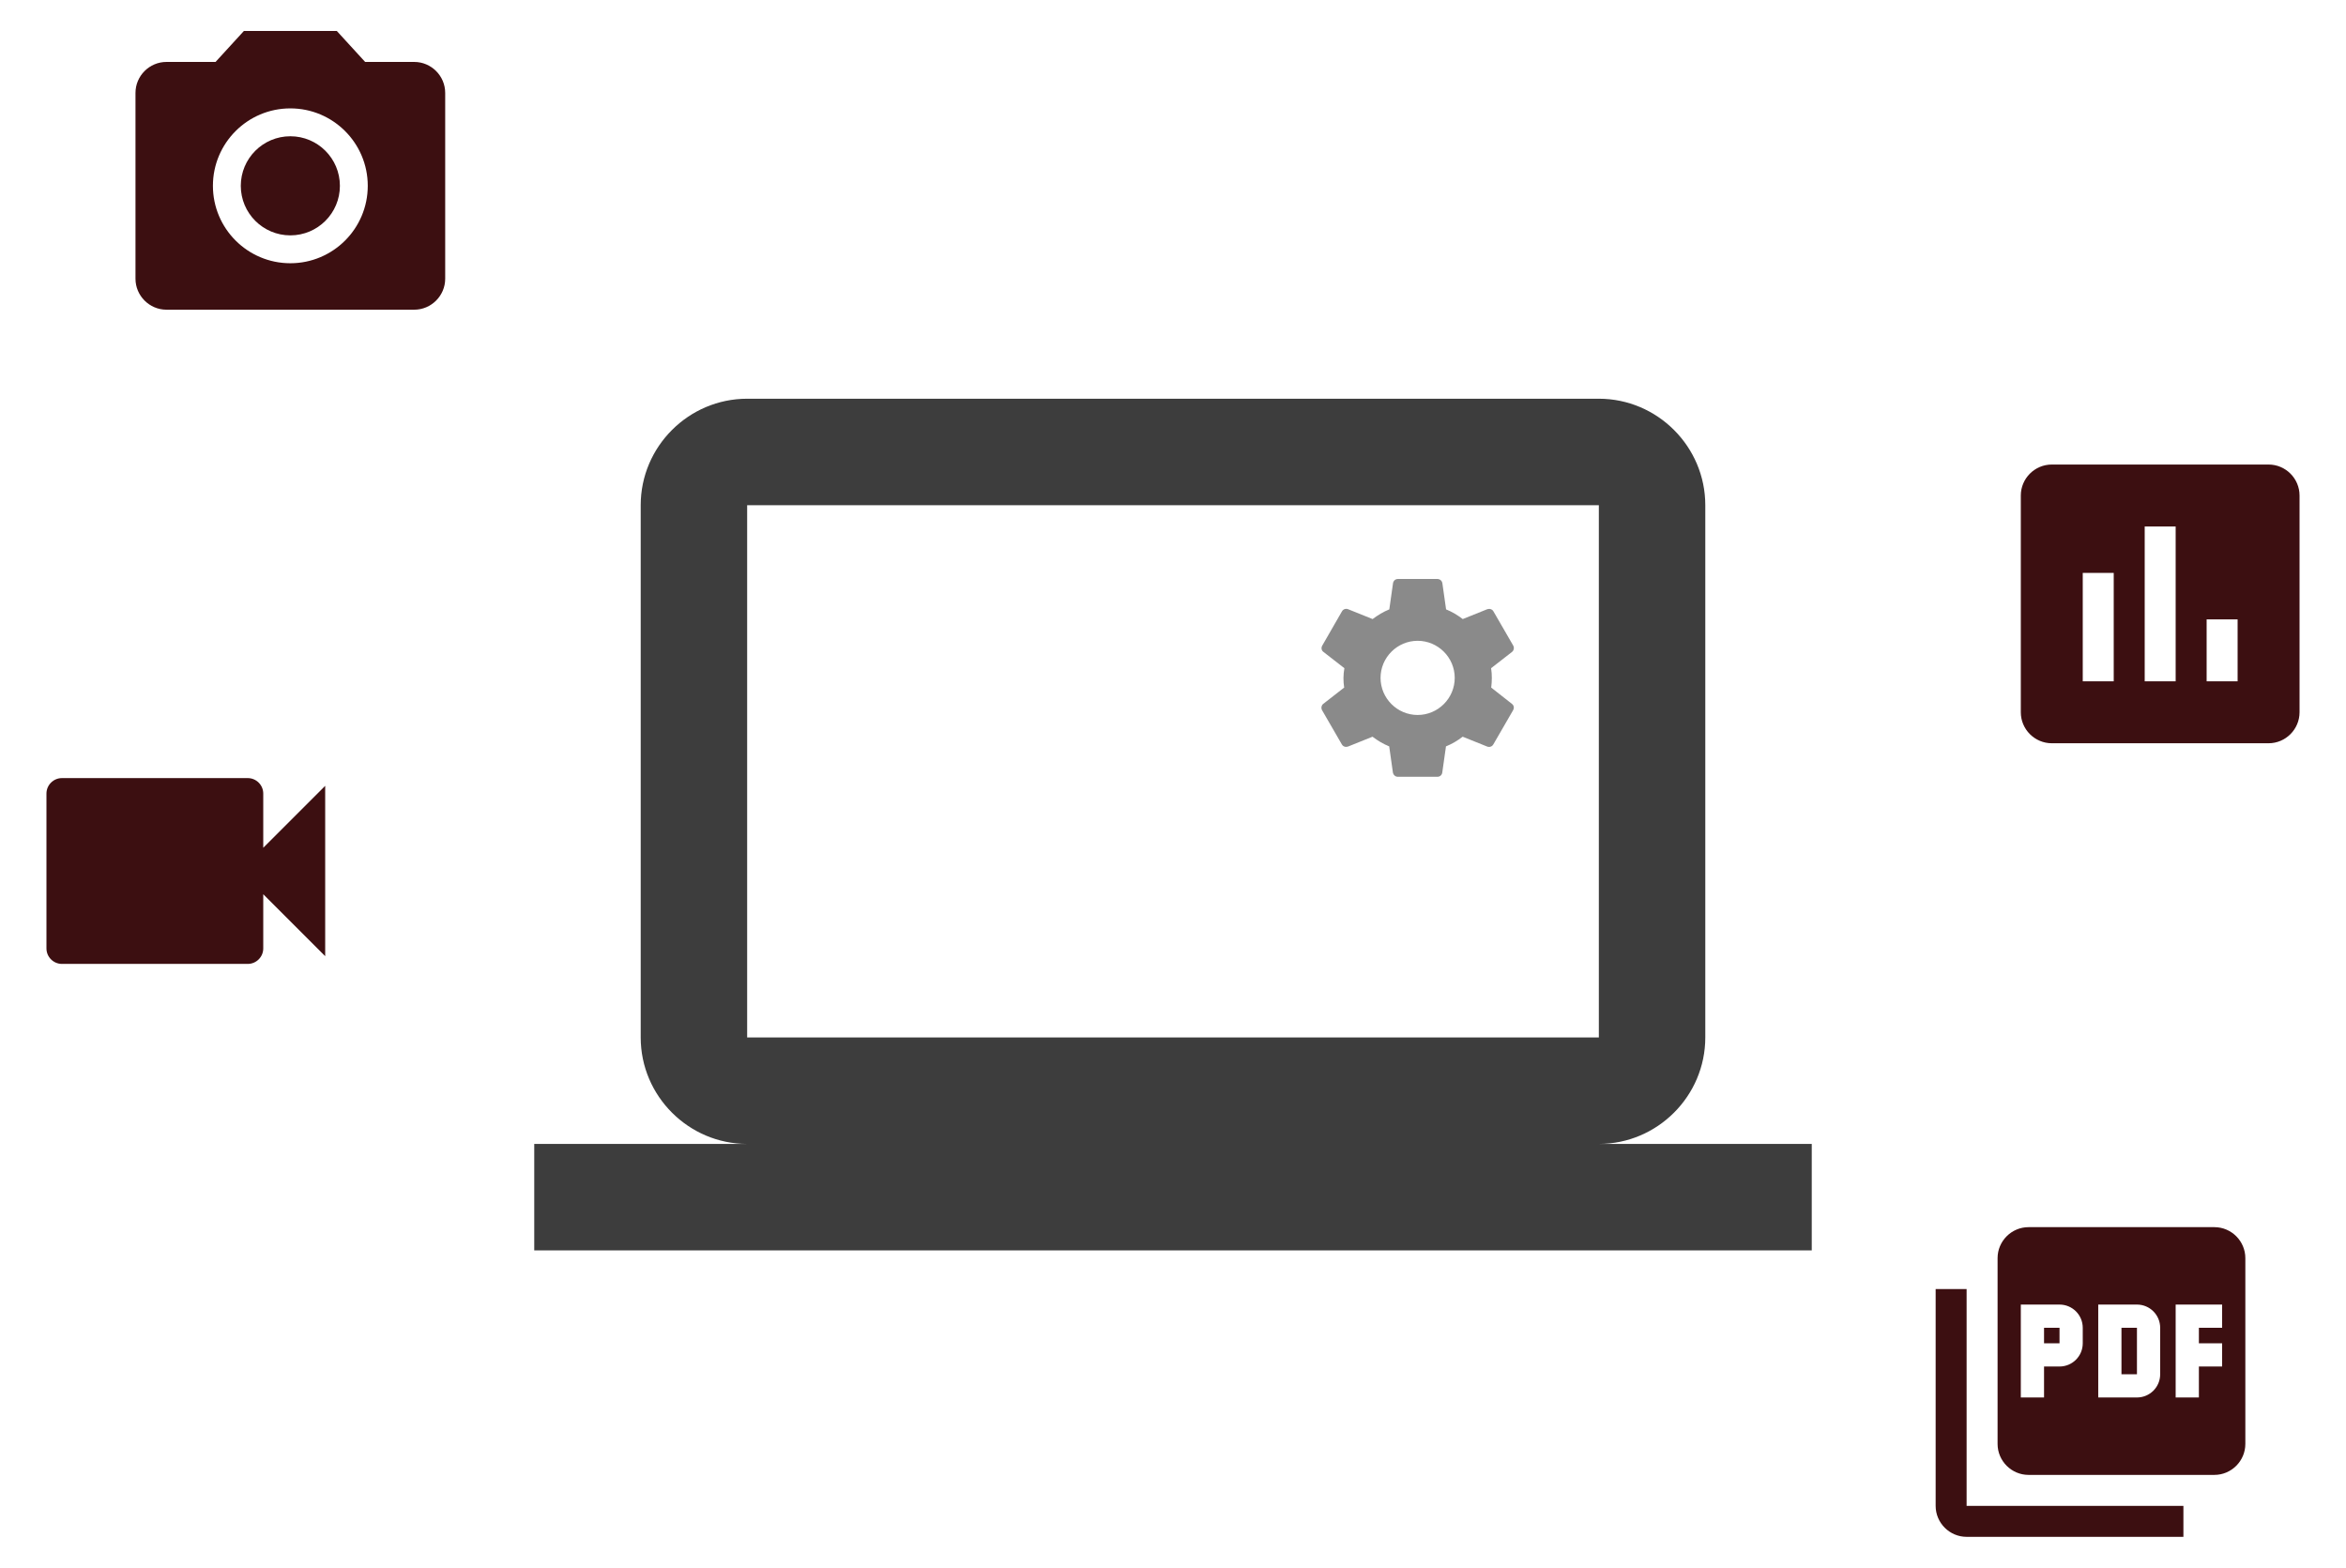 <svg width="202" height="135" viewBox="0 0 202 135" fill="none" xmlns="http://www.w3.org/2000/svg">
<g clip-path="url(#clip0_3358_43435)">
<path d="M25 20.267C27.357 20.267 29.267 18.357 29.267 16C29.267 13.644 27.357 11.733 25 11.733C22.644 11.733 20.733 13.644 20.733 16C20.733 18.357 22.644 20.267 25 20.267Z" fill="#3C0F11"/>
<path d="M21 2.667L18.56 5.333H14.333C12.867 5.333 11.666 6.533 11.666 8V24C11.666 25.467 12.867 26.667 14.333 26.667H35.666C37.133 26.667 38.333 25.467 38.333 24V8C38.333 6.533 37.133 5.333 35.666 5.333H31.44L29 2.667H21ZM25 22.667C21.32 22.667 18.333 19.68 18.333 16C18.333 12.32 21.32 9.333 25 9.333C28.68 9.333 31.666 12.32 31.666 16C31.666 19.68 28.68 22.667 25 22.667Z" fill="#3C0F11"/>
</g>
<g clip-path="url(#clip1_3358_43435)">
<g clip-path="url(#clip2_3358_43435)">
<path d="M128.398 59.205C128.434 58.939 128.452 58.664 128.452 58.371C128.452 58.087 128.434 57.803 128.389 57.537L130.19 56.136C130.35 56.011 130.394 55.772 130.297 55.594L128.594 52.649C128.487 52.454 128.265 52.392 128.07 52.454L125.95 53.306C125.506 52.969 125.036 52.685 124.513 52.472L124.194 50.219C124.158 50.006 123.981 49.855 123.768 49.855H120.361C120.148 49.855 119.98 50.006 119.944 50.219L119.625 52.472C119.102 52.685 118.623 52.978 118.188 53.306L116.068 52.454C115.873 52.383 115.651 52.454 115.544 52.649L113.85 55.594C113.744 55.781 113.779 56.011 113.956 56.136L115.757 57.537C115.713 57.803 115.677 58.096 115.677 58.371C115.677 58.646 115.695 58.939 115.739 59.205L113.939 60.607C113.779 60.731 113.735 60.97 113.832 61.148L115.535 64.093C115.642 64.288 115.864 64.35 116.059 64.288L118.179 63.436C118.623 63.773 119.093 64.057 119.616 64.27L119.935 66.523C119.98 66.736 120.148 66.887 120.361 66.887H123.768C123.981 66.887 124.158 66.736 124.185 66.523L124.504 64.27C125.027 64.057 125.506 63.773 125.941 63.436L128.061 64.288C128.256 64.359 128.478 64.288 128.585 64.093L130.288 61.148C130.394 60.953 130.35 60.731 130.181 60.607L128.398 59.205ZM122.064 61.565C120.308 61.565 118.871 60.128 118.871 58.371C118.871 56.615 120.308 55.178 122.064 55.178C123.821 55.178 125.258 56.615 125.258 58.371C125.258 60.128 123.821 61.565 122.064 61.565Z" fill="#3D3D3D" fill-opacity="0.6"/>
</g>
<g clip-path="url(#clip3_3358_43435)">
<path d="M137.667 98.5C142.708 98.5 146.833 94.375 146.833 89.333V43.5C146.833 38.458 142.708 34.333 137.667 34.333H64.333C59.292 34.333 55.167 38.458 55.167 43.5V89.333C55.167 94.375 59.292 98.5 64.333 98.5H46V107.667H156V98.5H137.667ZM64.333 43.5H137.667V89.333H64.333V43.5Z" fill="#3D3D3D"/>
</g>
</g>
<g clip-path="url(#clip4_3358_43435)">
<path d="M22.667 73V68.333C22.667 67.6 22.067 67 21.333 67H5.333C4.6 67 4 67.6 4 68.333V81.667C4 82.4 4.6 83 5.333 83H21.333C22.067 83 22.667 82.4 22.667 81.667V77L28 82.333V67.667L22.667 73Z" fill="#3C0F11"/>
</g>
<g clip-path="url(#clip5_3358_43435)">
<path d="M190.667 105.667H174.667C173.2 105.667 172 106.867 172 108.333V124.333C172 125.8 173.2 127 174.667 127H190.667C192.133 127 193.333 125.8 193.333 124.333V108.333C193.333 106.867 192.133 105.667 190.667 105.667ZM179.333 115.667C179.333 116.773 178.44 117.667 177.333 117.667H176V120.333H174V112.333H177.333C178.44 112.333 179.333 113.227 179.333 114.333V115.667ZM186 118.333C186 119.44 185.107 120.333 184 120.333H180.667V112.333H184C185.107 112.333 186 113.227 186 114.333V118.333ZM191.333 114.333H189.333V115.667H191.333V117.667H189.333V120.333H187.333V112.333H191.333V114.333ZM176 115.667H177.333V114.333H176V115.667ZM169.333 111H166.667V129.667C166.667 131.133 167.867 132.333 169.333 132.333H188V129.667H169.333V111ZM182.667 118.333H184V114.333H182.667V118.333Z" fill="#3C0F11"/>
</g>
<g clip-path="url(#clip6_3358_43435)">
<path d="M195.333 40H176.667C175.2 40 174 41.2 174 42.667V61.333C174 62.8 175.2 64 176.667 64H195.333C196.8 64 198 62.8 198 61.333V42.667C198 41.2 196.8 40 195.333 40ZM182 58.667H179.333V49.333H182V58.667ZM187.333 58.667H184.667V45.333H187.333V58.667ZM192.667 58.667H190V53.333H192.667V58.667Z" fill="#3C0F11"/>
</g>
<defs>
<clipPath id="clip0_3358_43435">
<rect width="32" height="32" fill="white" transform="translate(9)"/>
</clipPath>
<clipPath id="clip1_3358_43435">
<rect width="110" height="110" fill="white" transform="translate(46 16)"/>
</clipPath>
<clipPath id="clip2_3358_43435">
<rect width="21.29" height="21.29" fill="white" transform="translate(111.419 47.726)"/>
</clipPath>
<clipPath id="clip3_3358_43435">
<rect width="110" height="110" fill="white" transform="translate(46 16)"/>
</clipPath>
<clipPath id="clip4_3358_43435">
<rect width="32" height="32" fill="white" transform="translate(0 59)"/>
</clipPath>
<clipPath id="clip5_3358_43435">
<rect width="32" height="32" fill="white" transform="translate(164 103)"/>
</clipPath>
<clipPath id="clip6_3358_43435">
<rect width="32" height="32" fill="white" transform="translate(170 36)"/>
</clipPath>
</defs>
</svg>
